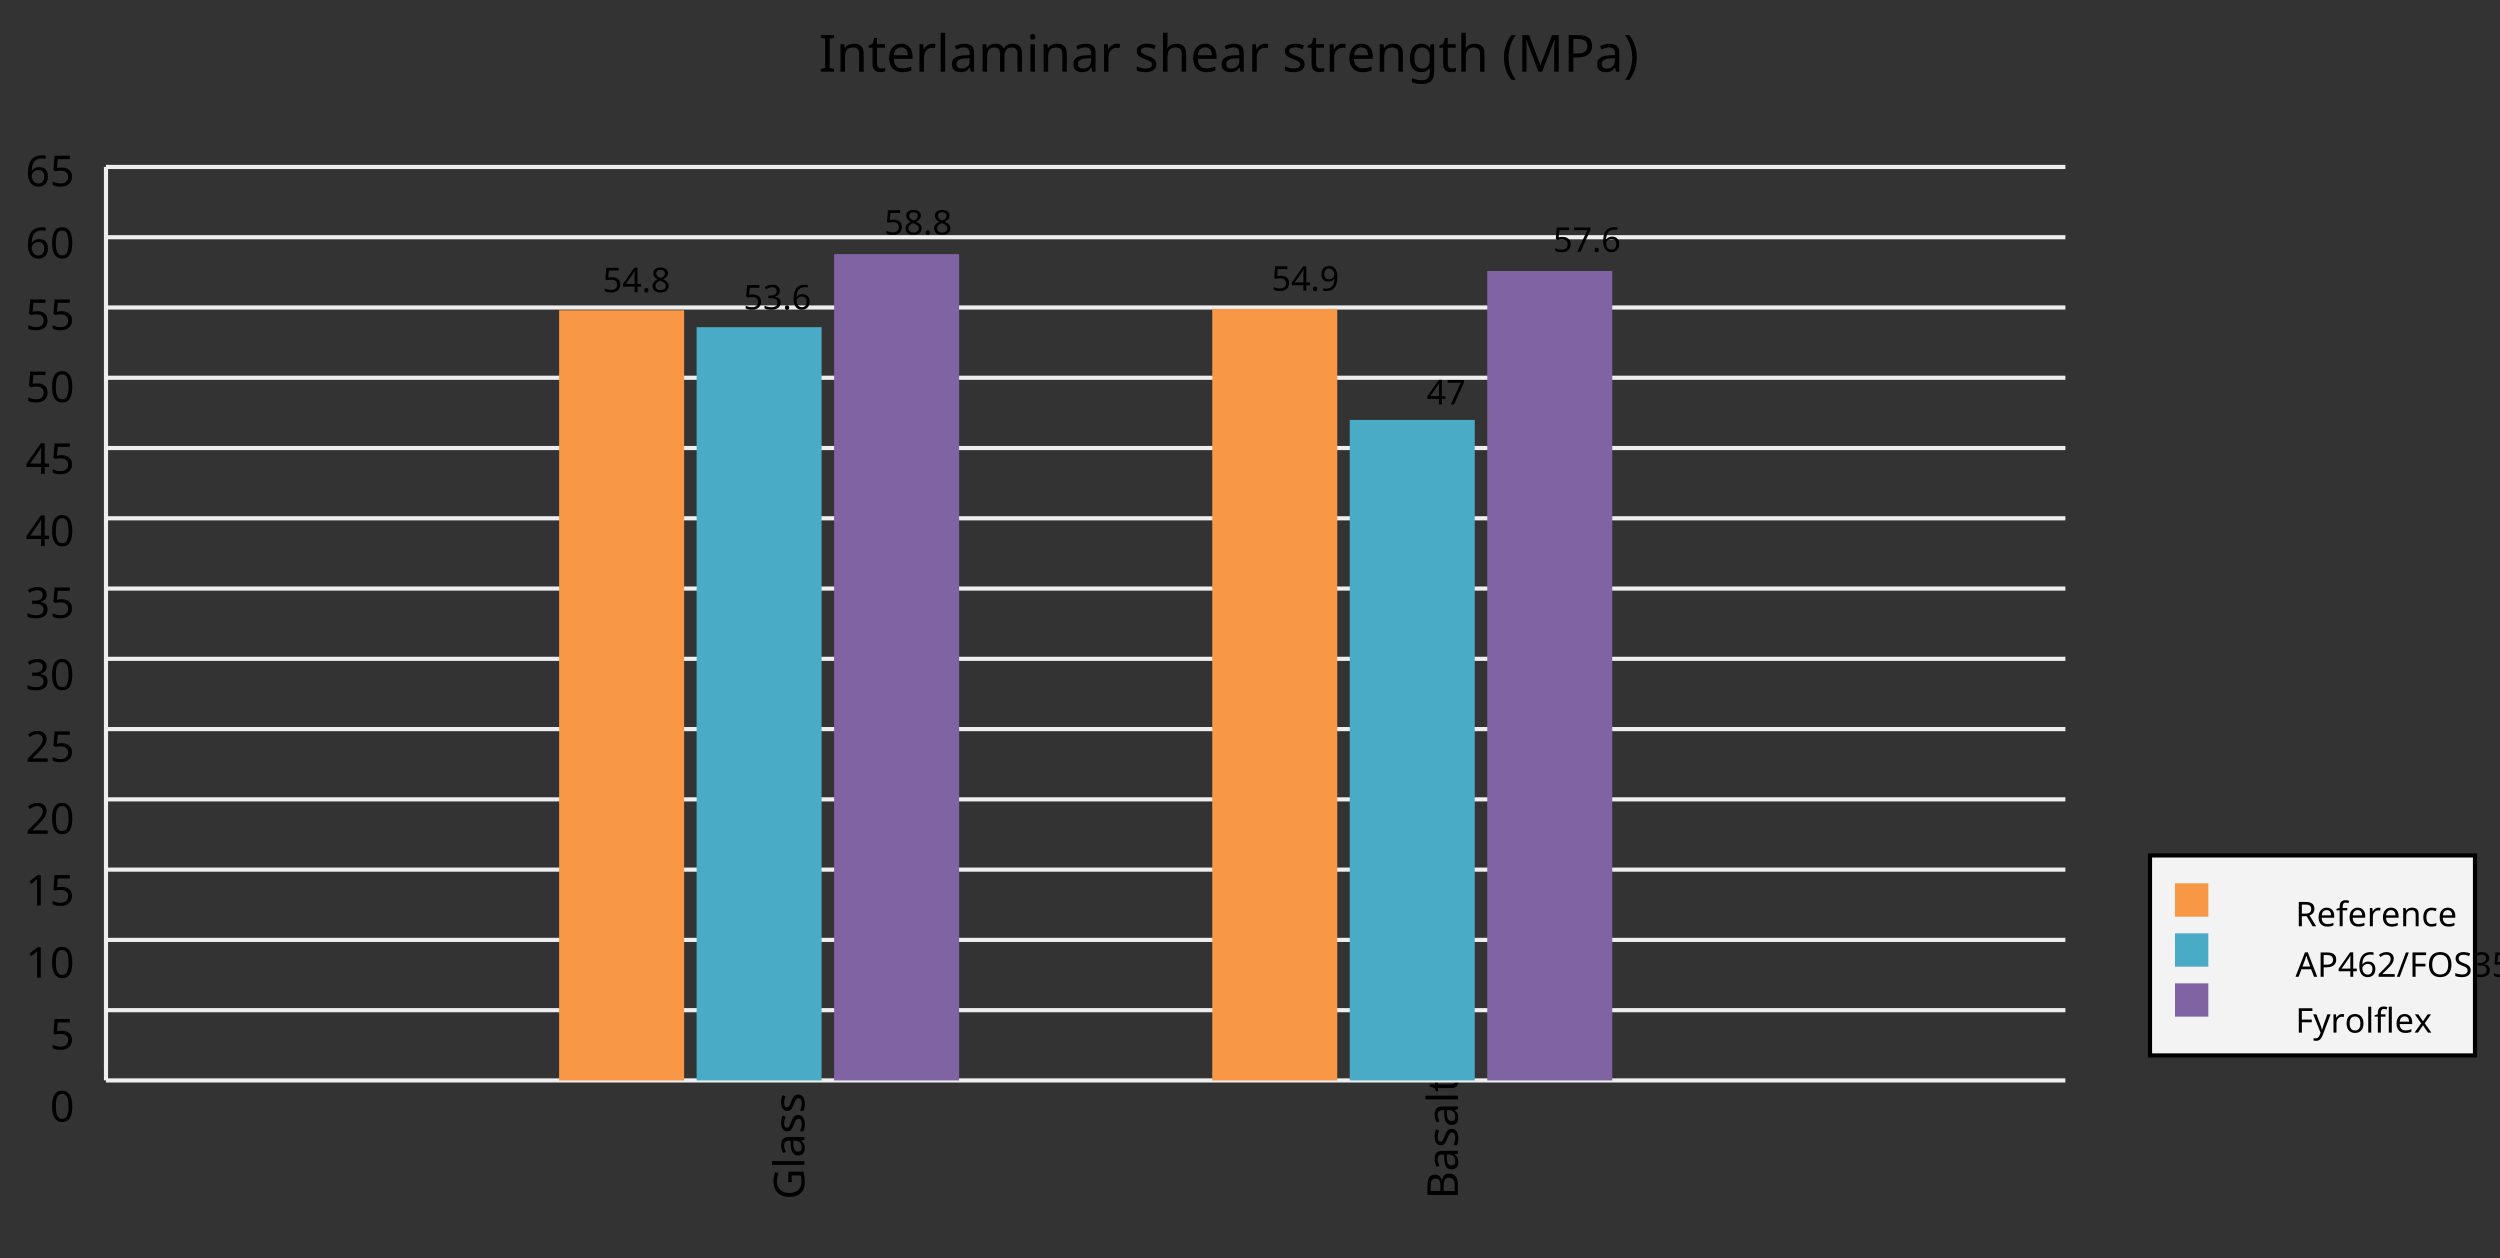 <?xml version="1.0"?>
<svg xmlns="http://www.w3.org/2000/svg" version="1.1" xmlns:xlink="http://www.w3.org/1999/xlink" fill="black" stroke="none" width="600" height="302" viewBox="0 0 600 302">
	<rect x="0" y="0" width="600" height="302" fill="#333333" stroke="none"/>
	<defs>
		<path fill="black" d="  M 610,0  L 82,0  L 82,-106  L 254,-145  L 254,-1315  L 82,-1356  L 82,-1462  L 610,-1462  L 610,-1356  L 438,-1315  L 438,-145  L 610,-106  L 610,0  Z    " id="r73" />
		<path fill="black" d="  M 922,0  L 922,-702  Q 922,-836 862,-901  Q 803,-967 676,-967  Q 507,-967 430,-873  Q 354,-780 354,-569  L 354,0  L 174,0  L 174,-1098  L 319,-1098  L 346,-948  L 356,-948  Q 407,-1029 499,-1073  Q 591,-1118 702,-1118  Q 904,-1118 1002,-1020  Q 1100,-922 1100,-715  L 1100,0  L 922,0  Z    " id="r110" />
		<path fill="black" d="  M 541,-127  Q 576,-127 623,-134  Q 670,-141 694,-150  L 694,-12  Q 669,-1 616,9  Q 564,20 510,20  Q 188,20 188,-319  L 188,-958  L 33,-958  L 33,-1044  L 190,-1116  L 262,-1350  L 369,-1350  L 369,-1098  L 686,-1098  L 686,-958  L 369,-958  L 369,-324  Q 369,-229 414,-178  Q 460,-127 541,-127  Z    " id="r116" />
		<path fill="black" d="  M 641,20  Q 394,20 253,-129  Q 113,-279 113,-541  Q 113,-805 244,-961  Q 375,-1118 598,-1118  Q 805,-1118 928,-984  Q 1051,-851 1051,-623  L 1051,-514  L 299,-514  Q 304,-327 394,-230  Q 484,-133 649,-133  Q 737,-133 816,-148  Q 895,-164 1001,-209  L 1001,-51  Q 910,-12 830,4  Q 750,20 641,20  Z   M 596,-971  Q 467,-971 392,-888  Q 317,-805 303,-657  L 862,-657  Q 860,-811 791,-891  Q 722,-971 596,-971  Z    " id="r101" />
		<path fill="black" d="  M 686,-1118  Q 759,-1118 815,-1106  L 793,-940  Q 732,-954 674,-954  Q 587,-954 512,-906  Q 438,-858 396,-773  Q 354,-689 354,-586  L 354,0  L 174,0  L 174,-1098  L 322,-1098  L 342,-897  L 350,-897  Q 413,-1006 499,-1062  Q 585,-1118 686,-1118  Z    " id="r114" />
		<path fill="black" d="  M 354,0  L 174,0  L 174,-1556  L 354,-1556  L 354,0  Z    " id="r108" />
		<path fill="black" d="  M 852,0  L 817,-156  L 809,-156  Q 727,-53 645,-16  Q 564,20 440,20  Q 278,20 186,-65  Q 94,-150 94,-305  Q 94,-639 621,-655  L 807,-662  L 807,-727  Q 807,-852 753,-911  Q 699,-971 580,-971  Q 493,-971 415,-945  Q 338,-919 270,-887  L 215,-1022  Q 298,-1066 396,-1091  Q 494,-1116 590,-1116  Q 789,-1116 886,-1028  Q 983,-940 983,-748  L 983,0  L 852,0  Z   M 481,-125  Q 632,-125 718,-206  Q 805,-288 805,-438  L 805,-537  L 643,-530  Q 454,-523 367,-470  Q 281,-417 281,-303  Q 281,-217 333,-171  Q 386,-125 481,-125  Z    " id="r97" />
		<path fill="black" d="  M 1571,0  L 1571,-707  Q 1571,-967 1348,-967  Q 1195,-967 1123,-878  Q 1051,-789 1051,-606  L 1051,0  L 872,0  L 872,-707  Q 872,-837 817,-902  Q 763,-967 647,-967  Q 495,-967 424,-874  Q 354,-781 354,-569  L 354,0  L 174,0  L 174,-1098  L 319,-1098  L 346,-948  L 356,-948  Q 403,-1028 488,-1073  Q 574,-1118 680,-1118  Q 938,-1118 1016,-934  L 1026,-934  Q 1079,-1022 1170,-1070  Q 1262,-1118 1378,-1118  Q 1564,-1118 1656,-1022  Q 1749,-926 1749,-715  L 1749,0  L 1571,0  Z    " id="r109" />
		<path fill="black" d="  M 354,0  L 174,0  L 174,-1098  L 354,-1098  L 354,0  Z   M 160,-1395  Q 160,-1455 190,-1482  Q 221,-1509 266,-1509  Q 308,-1509 339,-1482  Q 371,-1455 371,-1395  Q 371,-1336 339,-1308  Q 308,-1280 266,-1280  Q 221,-1280 190,-1308  Q 160,-1336 160,-1395  Z    " id="r105" />
		<path fill="black" d="  M 889,-303  Q 889,-149 774,-64  Q 659,20 451,20  Q 234,20 106,-49  L 106,-213  Q 287,-125 455,-125  Q 591,-125 653,-169  Q 715,-213 715,-287  Q 715,-352 655,-397  Q 596,-442 444,-500  Q 289,-560 226,-602  Q 163,-645 133,-698  Q 104,-751 104,-827  Q 104,-962 214,-1040  Q 324,-1118 516,-1118  Q 703,-1118 866,-1044  L 805,-901  Q 638,-971 504,-971  Q 392,-971 334,-935  Q 276,-900 276,-838  Q 276,-778 326,-738  Q 376,-699 559,-629  Q 696,-578 761,-534  Q 827,-490 858,-435  Q 889,-380 889,-303  Z    " id="r115" />
		<path fill="black" d="  M 922,0  L 922,-702  Q 922,-836 862,-901  Q 803,-967 676,-967  Q 509,-967 431,-874  Q 354,-781 354,-567  L 354,0  L 174,0  L 174,-1556  L 354,-1556  L 354,-1100  Q 354,-1010 344,-946  L 356,-946  Q 405,-1026 495,-1071  Q 585,-1116 698,-1116  Q 898,-1116 999,-1020  Q 1100,-925 1100,-715  L 1100,0  L 922,0  Z    " id="r104" />
		<path fill="black" d="  M 592,-127  Q 758,-127 833,-216  Q 909,-306 909,-504  L 909,-547  Q 909,-767 833,-867  Q 757,-967 588,-967  Q 450,-967 374,-857  Q 299,-748 299,-545  Q 299,-341 372,-234  Q 446,-127 592,-127  Z   M 907,-10  L 913,-145  L 905,-145  Q 794,20 565,20  Q 352,20 232,-128  Q 113,-277 113,-547  Q 113,-812 233,-965  Q 354,-1118 563,-1118  Q 786,-1118 907,-952  L 918,-952  L 942,-1098  L 1085,-1098  L 1085,18  Q 1085,254 965,373  Q 846,492 594,492  Q 354,492 199,422  L 199,256  Q 359,342 604,342  Q 744,342 825,260  Q 907,178 907,33  L 907,-10  Z    " id="r103" />
		<path fill="black" d="  M 82,-561  Q 82,-826 159,-1057  Q 237,-1288 383,-1462  L 553,-1462  Q 409,-1269 336,-1038  Q 264,-807 264,-563  Q 264,-323 338,-94  Q 412,135 551,324  L 383,324  Q 236,154 159,-73  Q 82,-300 82,-561  Z    " id="r40" />
		<path fill="black" d="  M 844,0  L 362,-1282  L 354,-1282  Q 369,-1122 369,-887  L 369,0  L 199,0  L 199,-1462  L 471,-1462  L 922,-264  L 930,-264  L 1389,-1462  L 1659,-1462  L 1659,0  L 1477,0  L 1477,-899  Q 1477,-1049 1491,-1280  L 1483,-1280  L 995,0  L 844,0  Z    " id="r77" />
		<path fill="black" d="  M 1135,-1032  Q 1135,-808 982,-688  Q 829,-569 551,-569  L 383,-569  L 383,0  L 199,0  L 199,-1462  L 586,-1462  Q 1135,-1462 1135,-1032  Z   M 383,-727  L 530,-727  Q 748,-727 846,-797  Q 944,-868 944,-1024  Q 944,-1165 853,-1235  Q 762,-1305 569,-1305  L 383,-1305  L 383,-727  Z    " id="r80" />
		<path fill="black" d="  M 532,-561  Q 532,-298 454,-71  Q 377,156 231,324  L 63,324  Q 202,136 276,-93  Q 350,-323 350,-563  Q 350,-807 277,-1038  Q 205,-1269 61,-1462  L 231,-1462  Q 378,-1287 455,-1055  Q 532,-824 532,-561  Z    " id="r41" />
		<path fill="black" d="  M 1071,-733  Q 1071,-352 950,-166  Q 830,20 584,20  Q 346,20 223,-171  Q 100,-363 100,-733  Q 100,-1115 218,-1300  Q 337,-1485 584,-1485  Q 822,-1485 946,-1293  Q 1071,-1101 1071,-733  Z   M 281,-733  Q 281,-415 353,-274  Q 426,-133 584,-133  Q 744,-133 816,-277  Q 889,-422 889,-733  Q 889,-1041 816,-1186  Q 744,-1331 584,-1331  Q 424,-1331 352,-1189  Q 281,-1047 281,-733  Z    " id="r48" />
		<path fill="black" d="  M 1010,-1120  Q 1010,-980 931,-890  Q 853,-800 707,-770  L 707,-762  Q 882,-740 968,-650  Q 1055,-560 1055,-416  Q 1055,-207 910,-93  Q 765,20 494,20  Q 378,20 280,3  Q 183,-14 92,-59  L 92,-227  Q 185,-181 291,-156  Q 397,-131 496,-131  Q 866,-131 866,-420  Q 866,-678 457,-678  L 315,-678  L 315,-831  L 459,-831  Q 631,-831 728,-904  Q 825,-978 825,-1108  Q 825,-1213 754,-1272  Q 684,-1331 559,-1331  Q 462,-1331 379,-1304  Q 297,-1278 190,-1208  L 100,-1331  Q 190,-1402 307,-1442  Q 425,-1483 557,-1483  Q 771,-1483 890,-1385  Q 1010,-1288 1010,-1120  Z    " id="r51" />
		<path fill="black" d="  M 834,-772  L 1339,-772  L 1339,-55  Q 1223,-18 1103,1  Q 983,20 825,20  Q 491,20 308,-178  Q 125,-376 125,-731  Q 125,-960 216,-1131  Q 307,-1302 478,-1392  Q 650,-1483 883,-1483  Q 1117,-1483 1319,-1397  L 1249,-1237  Q 1056,-1321 872,-1321  Q 611,-1321 464,-1163  Q 317,-1005 317,-731  Q 317,-441 458,-290  Q 599,-139 868,-139  Q 1015,-139 1155,-174  L 1155,-608  L 834,-608  L 834,-772  Z    " id="r71" />
		<path fill="black" d="  M 199,-1462  L 616,-1462  Q 910,-1462 1040,-1374  Q 1171,-1287 1171,-1100  Q 1171,-970 1100,-885  Q 1029,-801 893,-776  L 893,-766  Q 1062,-737 1141,-649  Q 1221,-561 1221,-416  Q 1221,-220 1087,-110  Q 953,0 713,0  L 199,0  L 199,-1462  Z   M 383,-840  L 653,-840  Q 825,-840 903,-895  Q 981,-950 981,-1079  Q 981,-1199 895,-1252  Q 810,-1305 625,-1305  L 383,-1305  L 383,-840  Z   M 383,-686  L 383,-156  L 678,-156  Q 854,-156 939,-224  Q 1024,-292 1024,-430  Q 1024,-561 934,-623  Q 844,-686 664,-686  L 383,-686  Z    " id="r66" />
		<path fill="black" d="  M 563,-897  Q 792,-897 923,-782  Q 1055,-667 1055,-467  Q 1055,-239 910,-109  Q 765,20 508,20  Q 263,20 129,-59  L 129,-229  Q 203,-185 307,-159  Q 411,-133 510,-133  Q 682,-133 776,-215  Q 870,-297 870,-449  Q 870,-745 504,-745  Q 386,-745 254,-715  L 164,-772  L 219,-1462  L 952,-1462  L 952,-1298  L 373,-1298  L 338,-874  Q 453,-897 563,-897  Z    " id="r53" />
		<path fill="black" d="  M 584,-1483  Q 784,-1483 903,-1390  Q 1022,-1297 1022,-1133  Q 1022,-1023 955,-936  Q 889,-849 743,-774  Q 920,-688 994,-594  Q 1069,-501 1069,-379  Q 1069,-197 940,-88  Q 811,20 590,20  Q 356,20 228,-82  Q 100,-184 100,-373  Q 100,-623 403,-764  Q 267,-842 207,-932  Q 147,-1022 147,-1135  Q 147,-1294 266,-1388  Q 386,-1483 584,-1483  Z   M 276,-371  Q 276,-255 358,-189  Q 441,-123 586,-123  Q 729,-123 811,-190  Q 893,-258 893,-377  Q 893,-473 815,-548  Q 737,-623 553,-690  Q 408,-628 342,-552  Q 276,-476 276,-371  Z   M 582,-1337  Q 464,-1337 394,-1281  Q 324,-1225 324,-1126  Q 324,-1063 351,-1015  Q 378,-967 429,-929  Q 480,-891 592,-844  Q 729,-901 786,-969  Q 844,-1037 844,-1126  Q 844,-1226 773,-1281  Q 702,-1337 582,-1337  Z    " id="r56" />
		<path fill="black" d="  M 147,-111  Q 147,-177 179,-212  Q 212,-248 272,-248  Q 333,-248 367,-212  Q 401,-177 401,-111  Q 401,-46 367,-8  Q 333,29 272,29  Q 213,29 180,-8  Q 147,-45 147,-111  Z    " id="r46" />
		<path fill="black" d="  M 727,0  L 551,0  L 551,-1022  Q 551,-1158 559,-1274  Q 531,-1244 499,-1218  Q 397,-1133 276,-1034  L 182,-1155  L 578,-1462  L 727,-1462  L 727,0  Z    " id="r49" />
		<path fill="black" d="  M 1065,0  L 98,0  L 98,-150  L 481,-537  Q 654,-712 710,-787  Q 766,-862 793,-932  Q 821,-1002 821,-1083  Q 821,-1199 752,-1264  Q 683,-1329 563,-1329  Q 473,-1329 392,-1299  Q 312,-1269 211,-1190  L 115,-1311  Q 320,-1483 563,-1483  Q 767,-1483 886,-1378  Q 1006,-1274 1006,-1094  Q 1006,-998 971,-908  Q 936,-819 866,-726  Q 796,-634 631,-473  L 326,-172  L 326,-164  L 1065,-164  L 1065,0  Z    " id="r50" />
		<path fill="black" d="  M 1130,-332  L 918,-332  L 918,0  L 743,0  L 743,-332  L 43,-332  L 43,-485  L 731,-1470  L 918,-1470  L 918,-494  L 1130,-494  L 1130,-332  Z   M 743,-494  L 743,-954  Q 743,-1091 754,-1278  L 745,-1278  Q 734,-1252 706,-1200  Q 679,-1148 657,-1118  L 219,-494  L 743,-494  Z    " id="r52" />
		<path fill="black" d="  M 113,-625  Q 113,-1483 782,-1483  Q 898,-1483 963,-1464  L 963,-1311  Q 887,-1335 786,-1335  Q 553,-1335 429,-1193  Q 306,-1051 293,-743  L 305,-743  Q 415,-915 651,-915  Q 849,-915 962,-795  Q 1075,-675 1075,-471  Q 1075,-244 950,-112  Q 825,20 610,20  Q 460,20 347,-56  Q 235,-132 174,-278  Q 113,-425 113,-625  Z   M 608,-131  Q 747,-131 822,-220  Q 897,-309 897,-471  Q 897,-617 824,-695  Q 751,-774 614,-774  Q 527,-774 454,-738  Q 382,-702 338,-638  Q 295,-574 295,-506  Q 295,-406 335,-318  Q 375,-231 446,-181  Q 517,-131 608,-131  Z    " id="r54" />
		<path fill="black" d="  M 1317,0  L 1133,0  L 1133,-682  L 383,-682  L 383,0  L 199,0  L 199,-1462  L 383,-1462  L 383,-844  L 1133,-844  L 1133,-1462  L 1317,-1462  L 1317,0  Z    " id="r72" />
		<path fill="black" d="  M 383,-760  L 602,-760  Q 780,-760 862,-830  Q 944,-900 944,-1038  Q 944,-1176 861,-1239  Q 778,-1303 592,-1303  L 383,-1303  L 383,-760  Z   M 383,-604  L 383,0  L 199,0  L 199,-1462  L 602,-1462  Q 874,-1462 1004,-1358  Q 1135,-1255 1135,-1047  Q 1135,-756 842,-655  L 1243,0  L 1028,0  L 674,-604  L 383,-604  Z    " id="r82" />
		<path fill="black" d="  M 680,-958  L 403,-958  L 403,0  L 223,0  L 223,-958  L 31,-958  L 31,-1042  L 223,-1104  L 223,-1167  Q 223,-1367 310,-1467  Q 398,-1567 580,-1567  Q 685,-1567 793,-1530  L 745,-1389  Q 652,-1419 582,-1419  Q 491,-1419 447,-1359  Q 403,-1299 403,-1169  L 403,-1098  L 680,-1098  L 680,-958  Z    " id="r102" />
		<path fill="black" d="  M 614,20  Q 377,20 245,-125  Q 113,-271 113,-543  Q 113,-819 246,-968  Q 380,-1118 627,-1118  Q 707,-1118 785,-1101  Q 864,-1085 915,-1059  L 860,-909  Q 721,-961 623,-961  Q 457,-961 378,-856  Q 299,-752 299,-545  Q 299,-346 378,-240  Q 457,-135 612,-135  Q 757,-135 897,-199  L 897,-39  Q 783,20 614,20  Z    " id="r99" />
		<path fill="black" d="  M 1116,0  L 940,-453  L 360,-453  L 186,0  L 0,0  L 571,-1468  L 737,-1468  L 1307,0  L 1116,0  Z   M 885,-616  L 721,-1059  L 651,-1278  Q 621,-1158 588,-1059  L 422,-616  L 885,-616  Z    " id="r65" />
		<path fill="black" d="  M 741,-1462  L 197,0  L 20,0  L 565,-1462  L 741,-1462  Z    " id="r47" />
		<path fill="black" d="  M 383,0  L 199,0  L 199,-1462  L 1016,-1462  L 1016,-1300  L 383,-1300  L 383,-782  L 977,-782  L 977,-621  L 383,-621  L 383,0  Z    " id="r70" />
		<path fill="black" d="  M 1475,-733  Q 1475,-382 1297,-181  Q 1120,20 801,20  Q 478,20 301,-177  Q 125,-375 125,-735  Q 125,-1092 300,-1288  Q 476,-1485 803,-1485  Q 1121,-1485 1298,-1285  Q 1475,-1086 1475,-733  Z   M 319,-733  Q 319,-443 442,-291  Q 565,-139 801,-139  Q 1036,-139 1158,-289  Q 1280,-439 1280,-733  Q 1280,-1026 1159,-1174  Q 1038,-1323 803,-1323  Q 565,-1323 442,-1172  Q 319,-1022 319,-733  Z    " id="r79" />
		<path fill="black" d="  M 1028,-391  Q 1028,-200 890,-90  Q 752,20 506,20  Q 246,20 104,-49  L 104,-225  Q 197,-185 307,-162  Q 418,-139 514,-139  Q 678,-139 761,-202  Q 844,-265 844,-375  Q 844,-448 814,-495  Q 784,-542 713,-583  Q 643,-624 500,-676  Q 297,-750 210,-850  Q 123,-951 123,-1110  Q 123,-1281 251,-1382  Q 380,-1483 590,-1483  Q 809,-1483 993,-1401  L 936,-1243  Q 748,-1321 586,-1321  Q 456,-1321 382,-1265  Q 309,-1209 309,-1108  Q 309,-1036 337,-988  Q 366,-941 429,-902  Q 493,-863 629,-813  Q 792,-753 872,-696  Q 952,-640 990,-566  Q 1028,-493 1028,-391  Z    " id="r83" />
		<path fill="black" d="  M 2,-1098  L 195,-1098  L 432,-473  Q 507,-269 524,-174  L 532,-174  Q 541,-211 573,-312  Q 605,-414 627,-475  L 850,-1098  L 1044,-1098  L 571,152  Q 502,334 407,413  Q 312,492 172,492  Q 97,492 23,475  L 23,332  Q 73,344 143,344  Q 229,344 289,296  Q 349,249 387,150  L 444,4  L 2,-1098  Z    " id="r121" />
		<path fill="black" d="  M 1128,-551  Q 1128,-282 992,-131  Q 856,20 616,20  Q 467,20 352,-49  Q 237,-119 175,-249  Q 113,-379 113,-551  Q 113,-819 247,-968  Q 381,-1118 623,-1118  Q 855,-1118 991,-965  Q 1128,-813 1128,-551  Z   M 299,-551  Q 299,-344 380,-236  Q 462,-129 621,-129  Q 778,-129 860,-236  Q 942,-344 942,-551  Q 942,-758 859,-862  Q 777,-967 618,-967  Q 299,-967 299,-551  Z    " id="r111" />
		<path fill="black" d="  M 434,-561  L 55,-1098  L 260,-1098  L 543,-684  L 823,-1098  L 1026,-1098  L 647,-561  L 1047,0  L 842,0  L 543,-438  L 240,0  L 37,0  L 434,-561  Z    " id="r120" />
		<path fill="black" d="  M 1065,-838  Q 1065,20 393,20  Q 277,20 209,0  L 209,-154  Q 286,-127 389,-127  Q 552,-127 658,-192  Q 764,-258 819,-383  Q 875,-509 883,-717  L 870,-717  Q 758,-547 522,-547  Q 329,-547 215,-664  Q 102,-782 102,-989  Q 102,-1215 229,-1349  Q 356,-1483 569,-1483  Q 719,-1483 831,-1406  Q 944,-1330 1004,-1183  Q 1065,-1037 1065,-838  Z   M 569,-1331  Q 433,-1331 357,-1242  Q 281,-1153 281,-991  Q 281,-845 352,-767  Q 424,-690 561,-690  Q 651,-690 725,-726  Q 799,-763 841,-825  Q 883,-887 883,-956  Q 883,-1056 843,-1143  Q 804,-1230 733,-1280  Q 662,-1331 569,-1331  Z    " id="r57" />
		<path fill="black" d="  M 279,0  L 879,-1298  L 90,-1298  L 90,-1462  L 1071,-1462  L 1071,-1323  L 477,0  L 279,0  Z    " id="r55" />
	</defs>
	<g class="b2" fill="black">
		<use class="b2" transform="scale(0.006)" xlink:href="#r73" x="32752" y="2866.72" />
		<use class="b2" transform="scale(0.006)" xlink:href="#r110" x="33446" y="2866.72" />
		<use class="b2" transform="scale(0.006)" xlink:href="#r116" x="34712" y="2866.72" />
		<use class="b2" transform="scale(0.006)" xlink:href="#r101" x="35451" y="2866.72" />
		<use class="b2" transform="scale(0.006)" xlink:href="#r114" x="36606" y="2866.72" />
		<use class="b2" transform="scale(0.006)" xlink:href="#r108" x="37452" y="2866.72" />
		<use class="b2" transform="scale(0.006)" xlink:href="#r97" x="37980" y="2866.72" />
		<use class="b2" transform="scale(0.006)" xlink:href="#r109" x="39129" y="2866.72" />
		<use class="b2" transform="scale(0.006)" xlink:href="#r105" x="41044" y="2866.72" />
		<use class="b2" transform="scale(0.006)" xlink:href="#r110" x="41572" y="2866.72" />
		<use class="b2" transform="scale(0.006)" xlink:href="#r97" x="42838" y="2866.72" />
		<use class="b2" transform="scale(0.006)" xlink:href="#r114" x="43987" y="2866.72" />
		<use class="b2" transform="scale(0.006)" xlink:href="#r115" x="45365" y="2866.72" />
		<use class="b2" transform="scale(0.006)" xlink:href="#r104" x="46346" y="2866.72" />
		<use class="b2" transform="scale(0.006)" xlink:href="#r101" x="47612" y="2866.72" />
		<use class="b2" transform="scale(0.006)" xlink:href="#r97" x="48767" y="2866.72" />
		<use class="b2" transform="scale(0.006)" xlink:href="#r114" x="49916" y="2866.72" />
		<use class="b2" transform="scale(0.006)" xlink:href="#r115" x="51294" y="2866.72" />
		<use class="b2" transform="scale(0.006)" xlink:href="#r116" x="52275" y="2866.72" />
		<use class="b2" transform="scale(0.006)" xlink:href="#r114" x="53014" y="2866.72" />
		<use class="b2" transform="scale(0.006)" xlink:href="#r101" x="53860" y="2866.72" />
		<use class="b2" transform="scale(0.006)" xlink:href="#r110" x="55015" y="2866.72" />
		<use class="b2" transform="scale(0.006)" xlink:href="#r103" x="56281" y="2866.72" />
		<use class="b2" transform="scale(0.006)" xlink:href="#r116" x="57541" y="2866.72" />
		<use class="b2" transform="scale(0.006)" xlink:href="#r104" x="58280" y="2866.72" />
		<use class="b2" transform="scale(0.006)" xlink:href="#r40" x="60078" y="2866.72" />
		<use class="b2" transform="scale(0.006)" xlink:href="#r77" x="60692" y="2866.72" />
		<use class="b2" transform="scale(0.006)" xlink:href="#r80" x="62550" y="2866.72" />
		<use class="b2" transform="scale(0.006)" xlink:href="#r97" x="63789" y="2866.72" />
		<use class="b2" transform="scale(0.006)" xlink:href="#r41" x="64938" y="2866.72" />
	</g>
	<g class="b2" transform=" rotate(-90,25.436,267.304)" fill="black" />
	<line class="b2" x1="25.436" y1="259.304" x2="25.436" y2="256.304" stroke-width="1" stroke="black" />
	<g class="b2" transform=" rotate(-90,186.035,292.353)" fill="black">
		<use class="b2" transform="scale(0.005)" xlink:href="#r71" x="38100.07" y="59873.801" />
		<use class="b2" transform="scale(0.005)" xlink:href="#r108" x="39591.07" y="59873.801" />
		<use class="b2" transform="scale(0.005)" xlink:href="#r97" x="40119.07" y="59873.801" />
		<use class="b2" transform="scale(0.005)" xlink:href="#r115" x="41268.07" y="59873.801" />
		<use class="b2" transform="scale(0.005)" xlink:href="#r115" x="42249.07" y="59873.801" />
	</g>
	<line class="b2" x1="182.188" y1="259.304" x2="182.188" y2="256.304" stroke-width="1" stroke="black" />
	<g class="b2" transform=" rotate(-90,342.788,296)" fill="black">
		<use class="b2" transform="scale(0.005)" xlink:href="#r66" x="70202.938" y="60620.801" />
		<use class="b2" transform="scale(0.005)" xlink:href="#r97" x="71533.938" y="60620.801" />
		<use class="b2" transform="scale(0.005)" xlink:href="#r115" x="72682.938" y="60620.801" />
		<use class="b2" transform="scale(0.005)" xlink:href="#r97" x="73663.938" y="60620.801" />
		<use class="b2" transform="scale(0.005)" xlink:href="#r108" x="74812.938" y="60620.801" />
		<use class="b2" transform="scale(0.005)" xlink:href="#r116" x="75340.938" y="60620.801" />
	</g>
	<line class="b2" x1="338.94" y1="259.304" x2="338.94" y2="256.304" stroke-width="1" stroke="black" />
	<line class="b2" x1="25.436" y1="259.304" x2="25.436" y2="40.069" stroke-width="1" stroke="rgb(93%,93%,93%)" />
	<line class="b2" x1="25.436" y1="259.304" x2="495.692" y2="259.304" stroke-width="1" stroke="rgb(93%,93%,93%)" />
	<g class="b2" fill="black">
		<use class="b2" transform="scale(0.005)" xlink:href="#r48" x="2399.8" y="53837.898" />
	</g>
	<line class="b2" x1="25.436" y1="242.44" x2="495.692" y2="242.44" stroke-width="1" stroke="rgb(93%,93%,93%)" />
	<g class="b2" fill="black">
		<use class="b2" transform="scale(0.005)" xlink:href="#r53" x="2399.8" y="50372.617" />
	</g>
	<line class="b2" x1="25.436" y1="225.575" x2="495.692" y2="225.575" stroke-width="1" stroke="rgb(93%,93%,93%)" />
	<g class="b2" fill="black">
		<use class="b2" transform="scale(0.005)" xlink:href="#r49" x="1228.8" y="46930.332" />
		<use class="b2" transform="scale(0.005)" xlink:href="#r48" x="2399.8" y="46930.332" />
	</g>
	<line class="b2" x1="25.436" y1="208.711" x2="495.692" y2="208.711" stroke-width="1" stroke="rgb(93%,93%,93%)" />
	<g class="b2" fill="black">
		<use class="b2" transform="scale(0.005)" xlink:href="#r49" x="1228.8" y="43465.047" />
		<use class="b2" transform="scale(0.005)" xlink:href="#r53" x="2399.8" y="43465.047" />
	</g>
	<line class="b2" x1="25.436" y1="191.847" x2="495.692" y2="191.847" stroke-width="1" stroke="rgb(93%,93%,93%)" />
	<g class="b2" fill="black">
		<use class="b2" transform="scale(0.005)" xlink:href="#r50" x="1228.8" y="40022.758" />
		<use class="b2" transform="scale(0.005)" xlink:href="#r48" x="2399.8" y="40022.758" />
	</g>
	<line class="b2" x1="25.436" y1="174.983" x2="495.692" y2="174.983" stroke-width="1" stroke="rgb(93%,93%,93%)" />
	<g class="b2" fill="black">
		<use class="b2" transform="scale(0.005)" xlink:href="#r50" x="1228.8" y="36567.977" />
		<use class="b2" transform="scale(0.005)" xlink:href="#r53" x="2399.8" y="36567.977" />
	</g>
	<line class="b2" x1="25.436" y1="158.119" x2="495.692" y2="158.119" stroke-width="1" stroke="rgb(93%,93%,93%)" />
	<g class="b2" fill="black">
		<use class="b2" transform="scale(0.005)" xlink:href="#r51" x="1228.8" y="33115.195" />
		<use class="b2" transform="scale(0.005)" xlink:href="#r48" x="2399.8" y="33115.195" />
	</g>
	<line class="b2" x1="25.436" y1="141.254" x2="495.692" y2="141.254" stroke-width="1" stroke="rgb(93%,93%,93%)" />
	<g class="b2" fill="black">
		<use class="b2" transform="scale(0.005)" xlink:href="#r51" x="1228.8" y="29660.406" />
		<use class="b2" transform="scale(0.005)" xlink:href="#r53" x="2399.8" y="29660.406" />
	</g>
	<line class="b2" x1="25.436" y1="124.39" x2="495.692" y2="124.39" stroke-width="1" stroke="rgb(93%,93%,93%)" />
	<g class="b2" fill="black">
		<use class="b2" transform="scale(0.005)" xlink:href="#r52" x="1228.8" y="26207.619" />
		<use class="b2" transform="scale(0.005)" xlink:href="#r48" x="2399.8" y="26207.619" />
	</g>
	<line class="b2" x1="25.436" y1="107.526" x2="495.692" y2="107.526" stroke-width="1" stroke="rgb(93%,93%,93%)" />
	<g class="b2" fill="black">
		<use class="b2" transform="scale(0.005)" xlink:href="#r52" x="1228.8" y="22746.338" />
		<use class="b2" transform="scale(0.005)" xlink:href="#r53" x="2399.8" y="22746.338" />
	</g>
	<line class="b2" x1="25.436" y1="90.662" x2="495.692" y2="90.662" stroke-width="1" stroke="rgb(93%,93%,93%)" />
	<g class="b2" fill="black">
		<use class="b2" transform="scale(0.005)" xlink:href="#r53" x="1228.8" y="19300.051" />
		<use class="b2" transform="scale(0.005)" xlink:href="#r48" x="2399.8" y="19300.051" />
	</g>
	<line class="b2" x1="25.436" y1="73.798" x2="495.692" y2="73.798" stroke-width="1" stroke="rgb(93%,93%,93%)" />
	<g class="b2" fill="black">
		<use class="b2" transform="scale(0.005)" xlink:href="#r53" x="1228.8" y="15834.769" />
		<use class="b2" transform="scale(0.005)" xlink:href="#r53" x="2399.8" y="15834.769" />
	</g>
	<line class="b2" x1="25.436" y1="56.934" x2="495.692" y2="56.934" stroke-width="1" stroke="rgb(93%,93%,93%)" />
	<g class="b2" fill="black">
		<use class="b2" transform="scale(0.005)" xlink:href="#r54" x="1228.8" y="12392.487" />
		<use class="b2" transform="scale(0.005)" xlink:href="#r48" x="2399.8" y="12392.487" />
	</g>
	<line class="b2" x1="25.436" y1="40.069" x2="495.692" y2="40.069" stroke-width="1" stroke="rgb(93%,93%,93%)" />
	<g class="b2" fill="black">
		<use class="b2" transform="scale(0.005)" xlink:href="#r54" x="1228.8" y="8937.7" />
		<use class="b2" transform="scale(0.005)" xlink:href="#r53" x="2399.8" y="8937.7" />
	</g>
	<rect class="b2" x="134.188" y="74.472" width="30" height="184.831" fill="rgb(97%,59%,27%)" stroke="none" />
	<g class="b2" fill="black">
		<use class="b2" transform="scale(0.004)" xlink:href="#r53" x="36161.082" y="17528.898" />
		<use class="b2" transform="scale(0.004)" xlink:href="#r52" x="37332.082" y="17528.898" />
		<use class="b2" transform="scale(0.004)" xlink:href="#r46" x="38503.082" y="17528.898" />
		<use class="b2" transform="scale(0.004)" xlink:href="#r56" x="39052.082" y="17528.898" />
	</g>
	<rect class="b2" x="290.94" y="74.135" width="30" height="185.169" fill="rgb(97%,59%,27%)" stroke="none" />
	<g class="b2" fill="black">
		<use class="b2" transform="scale(0.004)" xlink:href="#r53" x="76289.664" y="17442.555" />
		<use class="b2" transform="scale(0.004)" xlink:href="#r52" x="77460.664" y="17442.555" />
		<use class="b2" transform="scale(0.004)" xlink:href="#r46" x="78631.664" y="17442.555" />
		<use class="b2" transform="scale(0.004)" xlink:href="#r57" x="79180.664" y="17442.555" />
	</g>
	<rect class="b2" x="167.188" y="78.52" width="30" height="180.784" fill="rgb(29%,67%,78%)" stroke="none" />
	<g class="b2" fill="black">
		<use class="b2" transform="scale(0.004)" xlink:href="#r53" x="44609.082" y="18565.039" />
		<use class="b2" transform="scale(0.004)" xlink:href="#r51" x="45780.082" y="18565.039" />
		<use class="b2" transform="scale(0.004)" xlink:href="#r46" x="46951.082" y="18565.039" />
		<use class="b2" transform="scale(0.004)" xlink:href="#r54" x="47500.082" y="18565.039" />
	</g>
	<rect class="b2" x="323.94" y="100.78" width="30" height="158.523" fill="rgb(29%,67%,78%)" stroke="none" />
	<g class="b2" fill="black">
		<use class="b2" transform="scale(0.004)" xlink:href="#r52" x="85597.664" y="24263.781" />
		<use class="b2" transform="scale(0.004)" xlink:href="#r55" x="86768.664" y="24263.781" />
	</g>
	<rect class="b2" x="200.188" y="60.981" width="30" height="198.323" fill="rgb(50%,39%,64%)" stroke="none" />
	<g class="b2" fill="black">
		<use class="b2" transform="scale(0.004)" xlink:href="#r53" x="53057.082" y="14075.117" />
		<use class="b2" transform="scale(0.004)" xlink:href="#r56" x="54228.082" y="14075.117" />
		<use class="b2" transform="scale(0.004)" xlink:href="#r46" x="55399.082" y="14075.117" />
		<use class="b2" transform="scale(0.004)" xlink:href="#r56" x="55948.082" y="14075.117" />
	</g>
	<rect class="b2" x="356.94" y="65.028" width="30" height="194.275" fill="rgb(50%,39%,64%)" stroke="none" />
	<g class="b2" fill="black">
		<use class="b2" transform="scale(0.004)" xlink:href="#r53" x="93185.664" y="15111.25" />
		<use class="b2" transform="scale(0.004)" xlink:href="#r55" x="94356.664" y="15111.25" />
		<use class="b2" transform="scale(0.004)" xlink:href="#r46" x="95527.664" y="15111.25" />
		<use class="b2" transform="scale(0.004)" xlink:href="#r54" x="96076.664" y="15111.25" />
	</g>
	<rect class="b2" x="516" y="205.304" width="78" height="48" fill="rgb(95%,95%,95%)" stroke="none" />
	<rect class="b2" x="516" y="205.304" width="78" height="48" stroke-width="1" stroke="black" fill="none" />
	<rect class="b2" x="522" y="212" width="8" height="8" fill="rgb(97%,59%,27%)" stroke="none" />
	<g class="b2" fill="black">
		<use class="b2" transform="scale(0.004)" xlink:href="#r82" x="137728" y="55577.5" />
		<use class="b2" transform="scale(0.004)" xlink:href="#r101" x="139002" y="55577.5" />
		<use class="b2" transform="scale(0.004)" xlink:href="#r102" x="140157" y="55577.5" />
		<use class="b2" transform="scale(0.004)" xlink:href="#r101" x="140862" y="55577.5" />
		<use class="b2" transform="scale(0.004)" xlink:href="#r114" x="142017" y="55577.5" />
		<use class="b2" transform="scale(0.004)" xlink:href="#r101" x="142863" y="55577.5" />
		<use class="b2" transform="scale(0.004)" xlink:href="#r110" x="144018" y="55577.5" />
		<use class="b2" transform="scale(0.004)" xlink:href="#r99" x="145284" y="55577.5" />
		<use class="b2" transform="scale(0.004)" xlink:href="#r101" x="146267" y="55577.5" />
	</g>
	<rect class="b2" x="522" y="224" width="8" height="8" fill="rgb(29%,67%,78%)" stroke="none" />
	<g class="b2" fill="black">
		<use class="b2" transform="scale(0.004)" xlink:href="#r65" x="137728" y="58608.5" />
		<use class="b2" transform="scale(0.004)" xlink:href="#r80" x="139037" y="58608.5" />
		<use class="b2" transform="scale(0.004)" xlink:href="#r52" x="140276" y="58608.5" />
		<use class="b2" transform="scale(0.004)" xlink:href="#r54" x="141447" y="58608.5" />
		<use class="b2" transform="scale(0.004)" xlink:href="#r50" x="142618" y="58608.5" />
		<use class="b2" transform="scale(0.004)" xlink:href="#r47" x="143789" y="58608.5" />
		<use class="b2" transform="scale(0.004)" xlink:href="#r70" x="144551" y="58608.5" />
		<use class="b2" transform="scale(0.004)" xlink:href="#r79" x="145614" y="58608.5" />
		<use class="b2" transform="scale(0.004)" xlink:href="#r83" x="147213" y="58608.5" />
		<use class="b2" transform="scale(0.004)" xlink:href="#r51" x="148337" y="58608.5" />
		<use class="b2" transform="scale(0.004)" xlink:href="#r53" x="149508" y="58608.5" />
	</g>
	<rect class="b2" x="522" y="236" width="8" height="8" fill="rgb(50%,39%,64%)" stroke="none" />
	<g class="b2" fill="black">
		<use class="b2" transform="scale(0.004)" xlink:href="#r70" x="137728" y="61957.5" />
		<use class="b2" transform="scale(0.004)" xlink:href="#r121" x="138791" y="61957.5" />
		<use class="b2" transform="scale(0.004)" xlink:href="#r114" x="139835" y="61957.5" />
		<use class="b2" transform="scale(0.004)" xlink:href="#r111" x="140681" y="61957.5" />
		<use class="b2" transform="scale(0.004)" xlink:href="#r108" x="141920" y="61957.5" />
		<use class="b2" transform="scale(0.004)" xlink:href="#r102" x="142448" y="61957.5" />
		<use class="b2" transform="scale(0.004)" xlink:href="#r108" x="143153" y="61957.5" />
		<use class="b2" transform="scale(0.004)" xlink:href="#r101" x="143681" y="61957.5" />
		<use class="b2" transform="scale(0.004)" xlink:href="#r120" x="144836" y="61957.5" />
	</g>
	<c:chartSpace xmlns:c="http://schemas.openxmlformats.org/drawingml/2006/chart" xmlns:a="http://schemas.openxmlformats.org/drawingml/2006/main" xmlns:r="http://schemas.openxmlformats.org/officeDocument/2006/relationships">
		<c:date1904 val="0" />
		<c:lang val="es-ES" />
		<c:roundedCorners val="0" />
		<mc:AlternateContent xmlns:mc="http://schemas.openxmlformats.org/markup-compatibility/2006">
			<mc:Choice Requires="c14" xmlns:c14="http://schemas.microsoft.com/office/drawing/2007/8/2/chart">
				<c14:style val="102" />
			</mc:Choice>
			<mc:Fallback>
				<c:style val="2" />
			</mc:Fallback>
		</mc:AlternateContent>
		<c:chart>
			<c:title>
				<c:tx>
					<c:rich>
						<a:bodyPr rot="0" spcFirstLastPara="1" vertOverflow="ellipsis" vert="horz" wrap="square" anchor="ctr" anchorCtr="1" />
						<a:lstStyle />
						<a:p>
							<a:pPr>
								<a:defRPr sz="1000" b="0" i="0" u="none" strike="noStrike" kern="1200" spc="0" baseline="0">
									<a:solidFill>
										<a:schemeClr val="tx1">
											<a:lumMod val="65000" />
											<a:lumOff val="35000" />
										</a:schemeClr>
									</a:solidFill>
									<a:latin typeface="+mn-lt" />
									<a:ea typeface="+mn-ea" />
									<a:cs typeface="+mn-cs" />
								</a:defRPr>
							</a:pPr>
							<a:r>
								<a:rPr lang="es-ES" sz="1000" />
								<a:t>Interlaminar shear strength</a:t>
							</a:r>
							<a:r>
								<a:rPr lang="es-ES" sz="1000" baseline="0" />
								<a:t> (MPa)</a:t>
							</a:r>
							<a:endParaRPr lang="es-ES" sz="1000" />
						</a:p>
					</c:rich>
				</c:tx>
				<c:overlay val="0" />
				<c:spPr>
					<a:noFill />
					<a:ln>
						<a:noFill />
					</a:ln>
					<a:effectLst />
				</c:spPr>
			</c:title>
			<c:autoTitleDeleted val="0" />
			<c:plotArea>
				<c:layout />
				<c:barChart>
					<c:barDir val="col" />
					<c:grouping val="clustered" />
					<c:varyColors val="0" />
					<c:ser>
						<c:idx val="0" />
						<c:order val="0" />
						<c:tx>
							<c:strRef>
								<c:f>Hoja2!$C$14</c:f>
								<c:strCache>
									<c:ptCount val="1" />
									<c:pt idx="0">
										<c:v>Reference</c:v>
									</c:pt>
								</c:strCache>
							</c:strRef>
						</c:tx>
						<c:spPr>
							<a:solidFill>
								<a:schemeClr val="accent6" />
							</a:solidFill>
							<a:ln>
								<a:noFill />
							</a:ln>
							<a:effectLst />
						</c:spPr>
						<c:invertIfNegative val="0" />
						<c:errBars>
							<c:errBarType val="both" />
							<c:errValType val="cust" />
							<c:noEndCap val="0" />
							<c:plus>
								<c:numRef>
									<c:f>(Hoja2!$D$15,Hoja2!$D$16)</c:f>
									<c:numCache>
										<c:formatCode>General</c:formatCode>
										<c:ptCount val="2" />
										<c:pt idx="0">
											<c:v>1.5</c:v>
										</c:pt>
										<c:pt idx="1">
											<c:v>0.8</c:v>
										</c:pt>
									</c:numCache>
								</c:numRef>
							</c:plus>
							<c:minus>
								<c:numRef>
									<c:f>(Hoja2!$D$15,Hoja2!$D$16)</c:f>
									<c:numCache>
										<c:formatCode>General</c:formatCode>
										<c:ptCount val="2" />
										<c:pt idx="0">
											<c:v>1.5</c:v>
										</c:pt>
										<c:pt idx="1">
											<c:v>0.8</c:v>
										</c:pt>
									</c:numCache>
								</c:numRef>
							</c:minus>
							<c:spPr>
								<a:noFill />
								<a:ln w="9525" cap="flat" cmpd="sng" algn="ctr">
									<a:solidFill>
										<a:schemeClr val="tx1">
											<a:lumMod val="65000" />
											<a:lumOff val="35000" />
										</a:schemeClr>
									</a:solidFill>
									<a:round />
								</a:ln>
								<a:effectLst />
							</c:spPr>
						</c:errBars>
						<c:cat>
							<c:strRef>
								<c:f>Hoja2!$B$15:$B$16</c:f>
								<c:strCache>
									<c:ptCount val="2" />
									<c:pt idx="0">
										<c:v>Glass</c:v>
									</c:pt>
									<c:pt idx="1">
										<c:v>Basalt</c:v>
									</c:pt>
								</c:strCache>
							</c:strRef>
						</c:cat>
						<c:val>
							<c:numRef>
								<c:f>Hoja2!$C$15:$C$16</c:f>
								<c:numCache>
									<c:formatCode>General</c:formatCode>
									<c:ptCount val="2" />
									<c:pt idx="0">
										<c:v>54.8</c:v>
									</c:pt>
									<c:pt idx="1">
										<c:v>54.9</c:v>
									</c:pt>
								</c:numCache>
							</c:numRef>
						</c:val>
						<c:extLst xmlns:c16r2="http://schemas.microsoft.com/office/drawing/2015/06/chart">
							<c:ext uri="{C3380CC4-5D6E-409C-BE32-E72D297353CC}" xmlns:c16="http://schemas.microsoft.com/office/drawing/2014/chart">
								<c16:uniqueId val="{00000000-09D7-48E6-8704-ABA684247811}" />
							</c:ext>
						</c:extLst>
					</c:ser>
					<c:ser>
						<c:idx val="1" />
						<c:order val="1" />
						<c:tx>
							<c:strRef>
								<c:f>Hoja2!$E$14</c:f>
								<c:strCache>
									<c:ptCount val="1" />
									<c:pt idx="0">
										<c:v>AP462/FOS35</c:v>
									</c:pt>
								</c:strCache>
							</c:strRef>
						</c:tx>
						<c:spPr>
							<a:solidFill>
								<a:schemeClr val="accent5" />
							</a:solidFill>
							<a:ln>
								<a:noFill />
							</a:ln>
							<a:effectLst />
						</c:spPr>
						<c:invertIfNegative val="0" />
						<c:errBars>
							<c:errBarType val="both" />
							<c:errValType val="cust" />
							<c:noEndCap val="0" />
							<c:plus>
								<c:numRef>
									<c:f>(Hoja2!$F$15,Hoja2!$F$16)</c:f>
									<c:numCache>
										<c:formatCode>General</c:formatCode>
										<c:ptCount val="2" />
										<c:pt idx="0">
											<c:v>0.8</c:v>
										</c:pt>
										<c:pt idx="1">
											<c:v>0.9</c:v>
										</c:pt>
									</c:numCache>
								</c:numRef>
							</c:plus>
							<c:minus>
								<c:numRef>
									<c:f>(Hoja2!$F$15,Hoja2!$F$16)</c:f>
									<c:numCache>
										<c:formatCode>General</c:formatCode>
										<c:ptCount val="2" />
										<c:pt idx="0">
											<c:v>0.8</c:v>
										</c:pt>
										<c:pt idx="1">
											<c:v>0.9</c:v>
										</c:pt>
									</c:numCache>
								</c:numRef>
							</c:minus>
							<c:spPr>
								<a:noFill />
								<a:ln w="9525" cap="flat" cmpd="sng" algn="ctr">
									<a:solidFill>
										<a:schemeClr val="tx1">
											<a:lumMod val="65000" />
											<a:lumOff val="35000" />
										</a:schemeClr>
									</a:solidFill>
									<a:round />
								</a:ln>
								<a:effectLst />
							</c:spPr>
						</c:errBars>
						<c:cat>
							<c:strRef>
								<c:f>Hoja2!$B$15:$B$16</c:f>
								<c:strCache>
									<c:ptCount val="2" />
									<c:pt idx="0">
										<c:v>Glass</c:v>
									</c:pt>
									<c:pt idx="1">
										<c:v>Basalt</c:v>
									</c:pt>
								</c:strCache>
							</c:strRef>
						</c:cat>
						<c:val>
							<c:numRef>
								<c:f>Hoja2!$E$15:$E$16</c:f>
								<c:numCache>
									<c:formatCode>General</c:formatCode>
									<c:ptCount val="2" />
									<c:pt idx="0">
										<c:v>53.6</c:v>
									</c:pt>
									<c:pt idx="1">
										<c:v>47</c:v>
									</c:pt>
								</c:numCache>
							</c:numRef>
						</c:val>
						<c:extLst xmlns:c16r2="http://schemas.microsoft.com/office/drawing/2015/06/chart">
							<c:ext uri="{C3380CC4-5D6E-409C-BE32-E72D297353CC}" xmlns:c16="http://schemas.microsoft.com/office/drawing/2014/chart">
								<c16:uniqueId val="{00000001-09D7-48E6-8704-ABA684247811}" />
							</c:ext>
						</c:extLst>
					</c:ser>
					<c:ser>
						<c:idx val="2" />
						<c:order val="2" />
						<c:tx>
							<c:strRef>
								<c:f>Hoja2!$G$14</c:f>
								<c:strCache>
									<c:ptCount val="1" />
									<c:pt idx="0">
										<c:v>Fyrolflex</c:v>
									</c:pt>
								</c:strCache>
							</c:strRef>
						</c:tx>
						<c:spPr>
							<a:solidFill>
								<a:schemeClr val="accent4" />
							</a:solidFill>
							<a:ln>
								<a:noFill />
							</a:ln>
							<a:effectLst />
						</c:spPr>
						<c:invertIfNegative val="0" />
						<c:errBars>
							<c:errBarType val="both" />
							<c:errValType val="cust" />
							<c:noEndCap val="0" />
							<c:plus>
								<c:numRef>
									<c:f>(Hoja2!$H$15,Hoja2!$H$16)</c:f>
									<c:numCache>
										<c:formatCode>General</c:formatCode>
										<c:ptCount val="2" />
										<c:pt idx="0">
											<c:v>1.4</c:v>
										</c:pt>
										<c:pt idx="1">
											<c:v>1</c:v>
										</c:pt>
									</c:numCache>
								</c:numRef>
							</c:plus>
							<c:minus>
								<c:numRef>
									<c:f>(Hoja2!$H$15,Hoja2!$H$16)</c:f>
									<c:numCache>
										<c:formatCode>General</c:formatCode>
										<c:ptCount val="2" />
										<c:pt idx="0">
											<c:v>1.4</c:v>
										</c:pt>
										<c:pt idx="1">
											<c:v>1</c:v>
										</c:pt>
									</c:numCache>
								</c:numRef>
							</c:minus>
							<c:spPr>
								<a:noFill />
								<a:ln w="9525" cap="flat" cmpd="sng" algn="ctr">
									<a:solidFill>
										<a:schemeClr val="tx1">
											<a:lumMod val="65000" />
											<a:lumOff val="35000" />
										</a:schemeClr>
									</a:solidFill>
									<a:round />
								</a:ln>
								<a:effectLst />
							</c:spPr>
						</c:errBars>
						<c:cat>
							<c:strRef>
								<c:f>Hoja2!$B$15:$B$16</c:f>
								<c:strCache>
									<c:ptCount val="2" />
									<c:pt idx="0">
										<c:v>Glass</c:v>
									</c:pt>
									<c:pt idx="1">
										<c:v>Basalt</c:v>
									</c:pt>
								</c:strCache>
							</c:strRef>
						</c:cat>
						<c:val>
							<c:numRef>
								<c:f>Hoja2!$G$15:$G$16</c:f>
								<c:numCache>
									<c:formatCode>General</c:formatCode>
									<c:ptCount val="2" />
									<c:pt idx="0">
										<c:v>58.8</c:v>
									</c:pt>
									<c:pt idx="1">
										<c:v>57.6</c:v>
									</c:pt>
								</c:numCache>
							</c:numRef>
						</c:val>
						<c:extLst xmlns:c16r2="http://schemas.microsoft.com/office/drawing/2015/06/chart">
							<c:ext uri="{C3380CC4-5D6E-409C-BE32-E72D297353CC}" xmlns:c16="http://schemas.microsoft.com/office/drawing/2014/chart">
								<c16:uniqueId val="{00000002-09D7-48E6-8704-ABA684247811}" />
							</c:ext>
						</c:extLst>
					</c:ser>
					<c:dLbls>
						<c:showLegendKey val="0" />
						<c:showVal val="0" />
						<c:showCatName val="0" />
						<c:showSerName val="0" />
						<c:showPercent val="0" />
						<c:showBubbleSize val="0" />
					</c:dLbls>
					<c:gapWidth val="219" />
					<c:overlap val="-27" />
					<c:axId val="213545728" />
					<c:axId val="213547264" />
				</c:barChart>
				<c:catAx>
					<c:axId val="213545728" />
					<c:scaling>
						<c:orientation val="minMax" />
					</c:scaling>
					<c:delete val="0" />
					<c:axPos val="b" />
					<c:numFmt formatCode="General" sourceLinked="1" />
					<c:majorTickMark val="none" />
					<c:minorTickMark val="none" />
					<c:tickLblPos val="nextTo" />
					<c:spPr>
						<a:noFill />
						<a:ln w="9525" cap="flat" cmpd="sng" algn="ctr">
							<a:solidFill>
								<a:schemeClr val="tx1">
									<a:lumMod val="15000" />
									<a:lumOff val="85000" />
								</a:schemeClr>
							</a:solidFill>
							<a:round />
						</a:ln>
						<a:effectLst />
					</c:spPr>
					<c:txPr>
						<a:bodyPr rot="-60000000" spcFirstLastPara="1" vertOverflow="ellipsis" vert="horz" wrap="square" anchor="ctr" anchorCtr="1" />
						<a:lstStyle />
						<a:p>
							<a:pPr>
								<a:defRPr sz="800" b="0" i="0" u="none" strike="noStrike" kern="1200" baseline="0">
									<a:solidFill>
										<a:schemeClr val="tx1">
											<a:lumMod val="65000" />
											<a:lumOff val="35000" />
										</a:schemeClr>
									</a:solidFill>
									<a:latin typeface="+mn-lt" />
									<a:ea typeface="+mn-ea" />
									<a:cs typeface="+mn-cs" />
								</a:defRPr>
							</a:pPr>
							<a:endParaRPr lang="es-ES" />
						</a:p>
					</c:txPr>
					<c:crossAx val="213547264" />
					<c:crosses val="autoZero" />
					<c:auto val="1" />
					<c:lblAlgn val="ctr" />
					<c:lblOffset val="100" />
					<c:noMultiLvlLbl val="0" />
				</c:catAx>
				<c:valAx>
					<c:axId val="213547264" />
					<c:scaling>
						<c:orientation val="minMax" />
					</c:scaling>
					<c:delete val="0" />
					<c:axPos val="l" />
					<c:majorGridlines>
						<c:spPr>
							<a:ln w="9525" cap="flat" cmpd="sng" algn="ctr">
								<a:solidFill>
									<a:schemeClr val="tx1">
										<a:lumMod val="15000" />
										<a:lumOff val="85000" />
									</a:schemeClr>
								</a:solidFill>
								<a:round />
							</a:ln>
							<a:effectLst />
						</c:spPr>
					</c:majorGridlines>
					<c:numFmt formatCode="General" sourceLinked="1" />
					<c:majorTickMark val="none" />
					<c:minorTickMark val="none" />
					<c:tickLblPos val="nextTo" />
					<c:spPr>
						<a:noFill />
						<a:ln>
							<a:noFill />
						</a:ln>
						<a:effectLst />
					</c:spPr>
					<c:txPr>
						<a:bodyPr rot="-60000000" spcFirstLastPara="1" vertOverflow="ellipsis" vert="horz" wrap="square" anchor="ctr" anchorCtr="1" />
						<a:lstStyle />
						<a:p>
							<a:pPr>
								<a:defRPr sz="900" b="0" i="0" u="none" strike="noStrike" kern="1200" baseline="0">
									<a:solidFill>
										<a:schemeClr val="tx1">
											<a:lumMod val="65000" />
											<a:lumOff val="35000" />
										</a:schemeClr>
									</a:solidFill>
									<a:latin typeface="+mn-lt" />
									<a:ea typeface="+mn-ea" />
									<a:cs typeface="+mn-cs" />
								</a:defRPr>
							</a:pPr>
							<a:endParaRPr lang="es-ES" />
						</a:p>
					</c:txPr>
					<c:crossAx val="213545728" />
					<c:crosses val="autoZero" />
					<c:crossBetween val="between" />
				</c:valAx>
				<c:spPr>
					<a:noFill />
					<a:ln>
						<a:noFill />
					</a:ln>
					<a:effectLst />
				</c:spPr>
			</c:plotArea>
			<c:legend>
				<c:legendPos val="b" />
				<c:overlay val="0" />
				<c:spPr>
					<a:noFill />
					<a:ln>
						<a:noFill />
					</a:ln>
					<a:effectLst />
				</c:spPr>
				<c:txPr>
					<a:bodyPr rot="0" spcFirstLastPara="1" vertOverflow="ellipsis" vert="horz" wrap="square" anchor="ctr" anchorCtr="1" />
					<a:lstStyle />
					<a:p>
						<a:pPr>
							<a:defRPr sz="800" b="0" i="0" u="none" strike="noStrike" kern="1200" baseline="0">
								<a:solidFill>
									<a:schemeClr val="tx1">
										<a:lumMod val="65000" />
										<a:lumOff val="35000" />
									</a:schemeClr>
								</a:solidFill>
								<a:latin typeface="+mn-lt" />
								<a:ea typeface="+mn-ea" />
								<a:cs typeface="+mn-cs" />
							</a:defRPr>
						</a:pPr>
						<a:endParaRPr lang="es-ES" />
					</a:p>
				</c:txPr>
			</c:legend>
			<c:plotVisOnly val="1" />
			<c:dispBlanksAs val="gap" />
			<c:showDLblsOverMax val="0" />
			<c:extLst xmlns:c16r2="http://schemas.microsoft.com/office/drawing/2015/06/chart">
				<c:ext uri="{56B9EC1D-385E-4148-901F-78D8002777C0}" xmlns:c16r3="http://schemas.microsoft.com/office/drawing/2017/03/chart">
					<c16r3:dataDisplayOptions16>
						<c16r3:dispNaAsBlank val="1" />
					</c16r3:dataDisplayOptions16>
				</c:ext>
			</c:extLst>
		</c:chart>
		<c:spPr>
			<a:solidFill>
				<a:schemeClr val="bg1" />
			</a:solidFill>
			<a:ln w="9525" cap="flat" cmpd="sng" algn="ctr">
				<a:solidFill>
					<a:schemeClr val="tx1">
						<a:lumMod val="15000" />
						<a:lumOff val="85000" />
					</a:schemeClr>
				</a:solidFill>
				<a:round />
			</a:ln>
			<a:effectLst />
		</c:spPr>
		<c:txPr>
			<a:bodyPr />
			<a:lstStyle />
			<a:p>
				<a:pPr>
					<a:defRPr />
				</a:pPr>
				<a:endParaRPr lang="es-ES" />
			</a:p>
		</c:txPr>
		<c:externalData r:id="rId1">
			<c:autoUpdate val="0" />
		</c:externalData>
	</c:chartSpace>
</svg>
